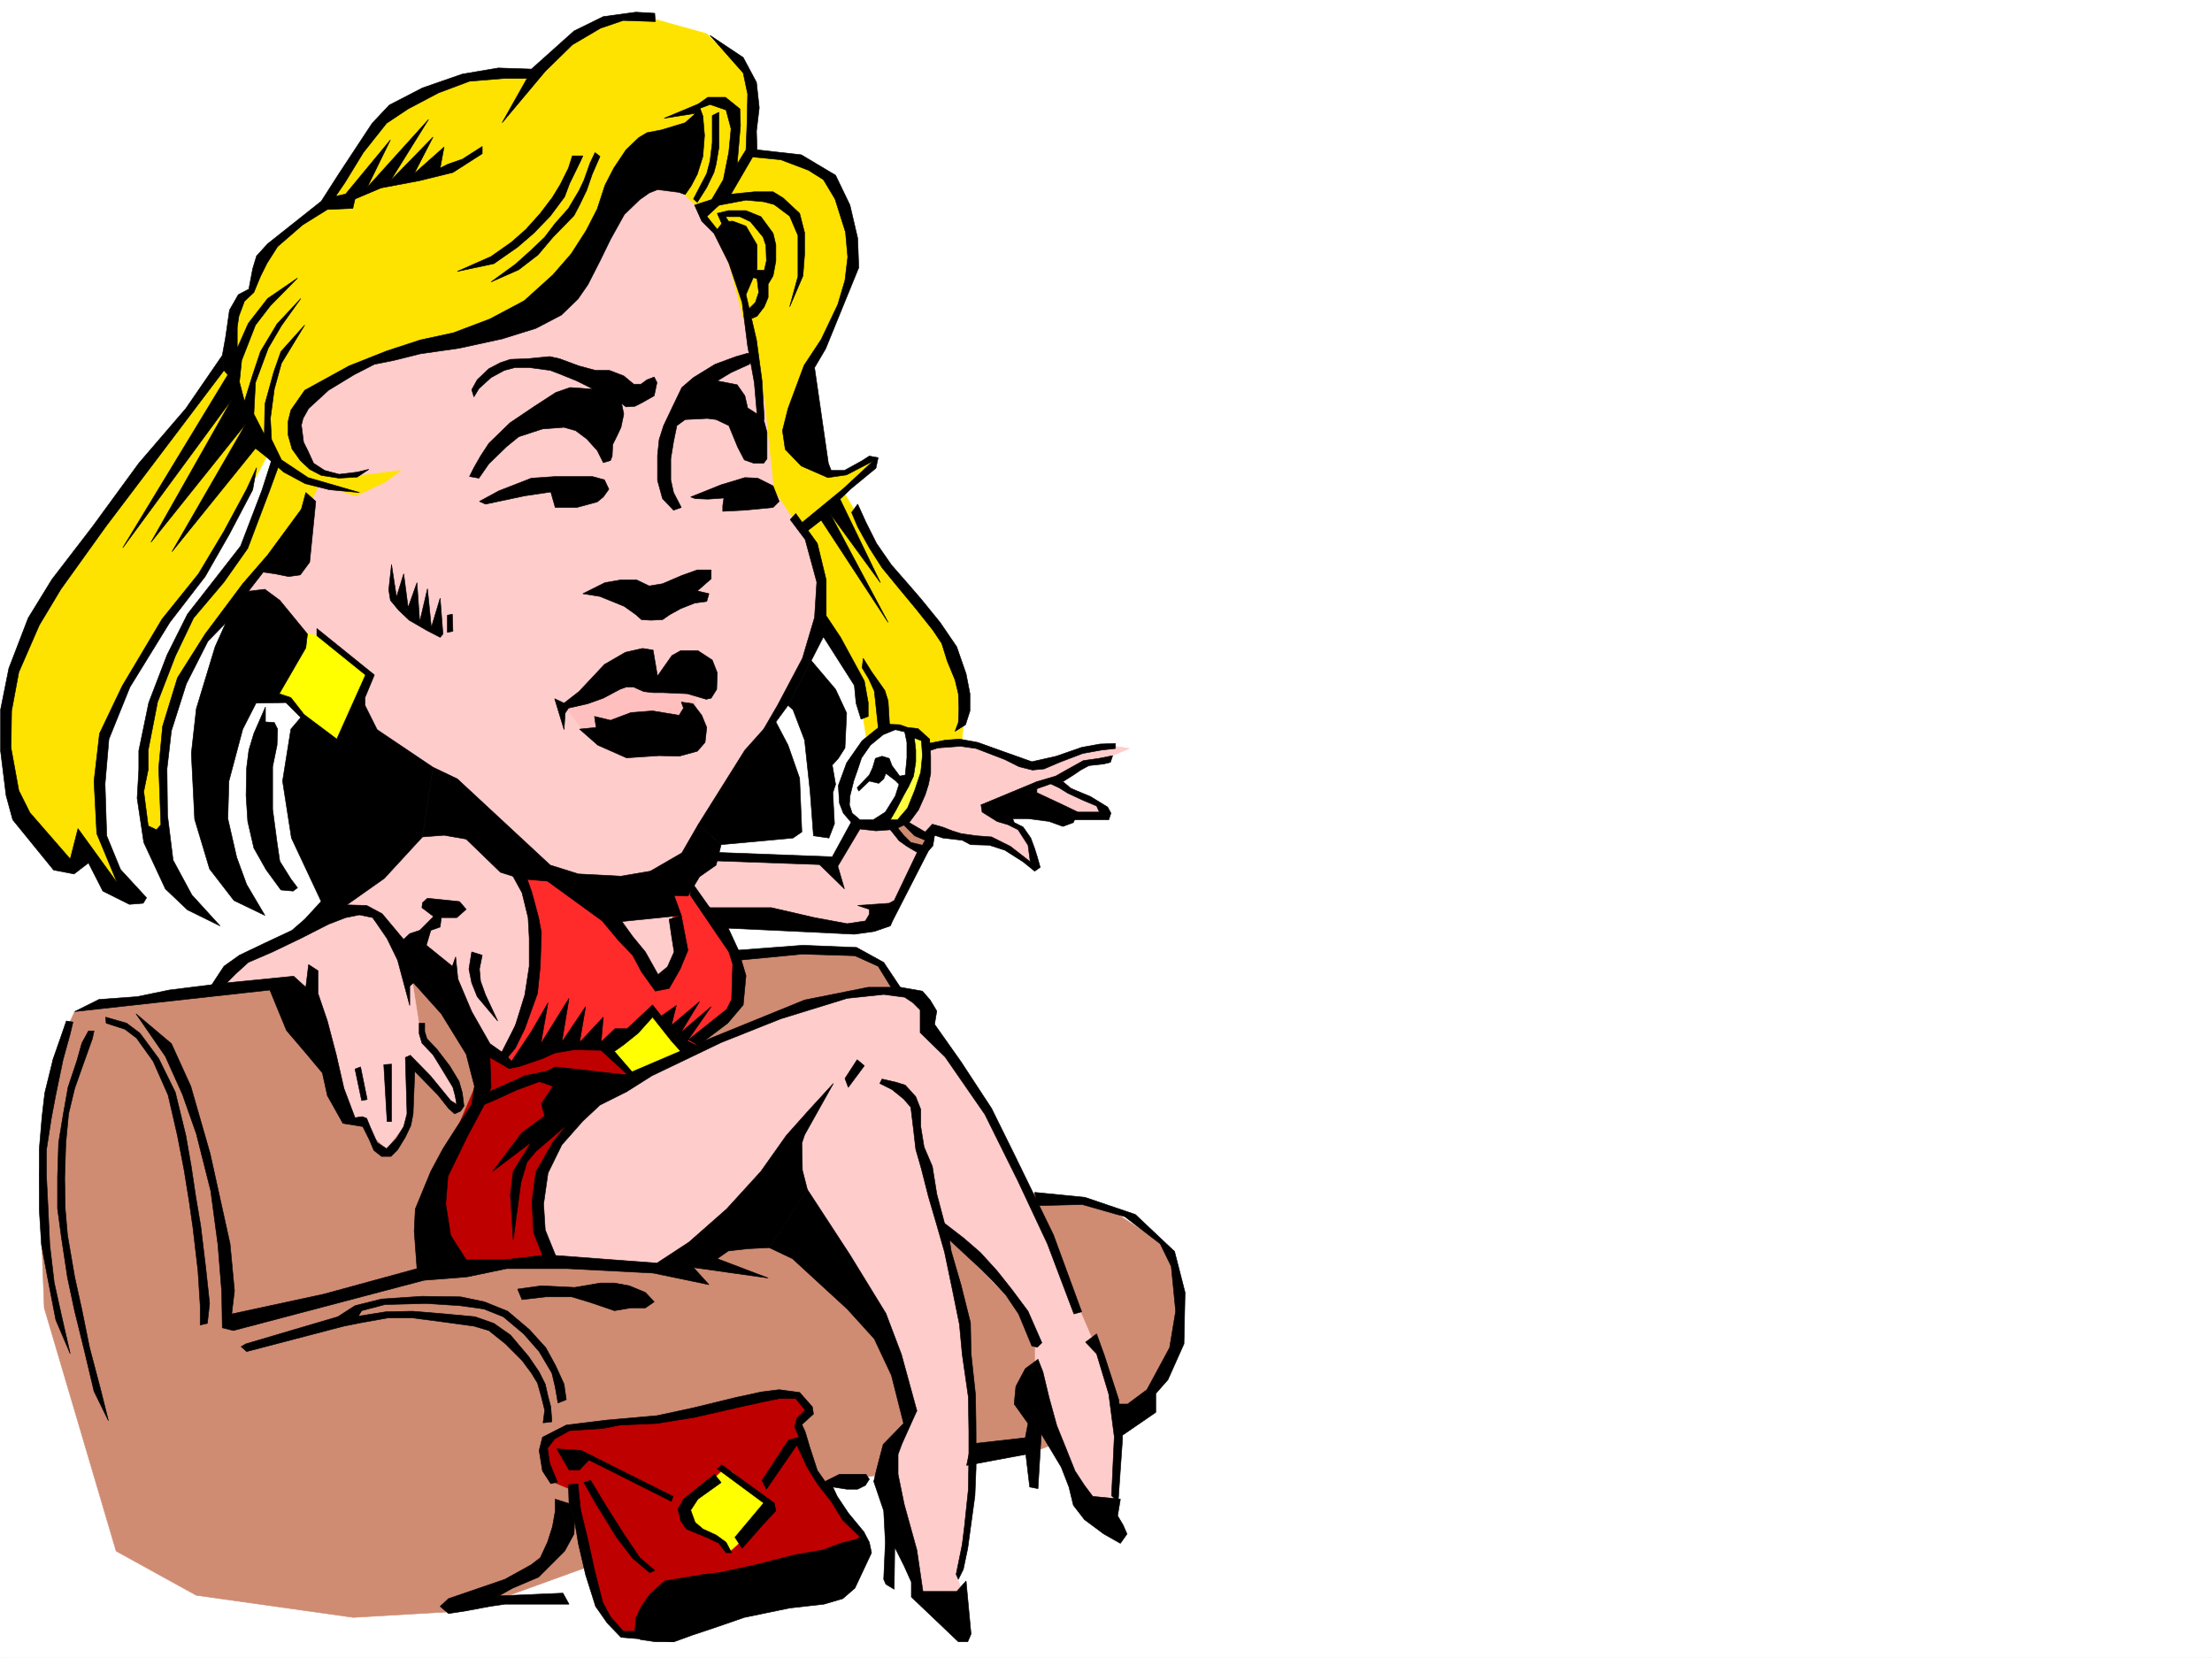 <svg xmlns="http://www.w3.org/2000/svg" width="2997.016" height="2246.297"><rect width="100%" height="100%" fill="#333333" stroke="none"/><defs><clipPath id="a"><path d="M0 0h2997v2244.137H0Zm0 0"/></clipPath></defs><path fill="#fff" d="M0 2246.297h2997.016V0H0Zm0 0"/><g clip-path="url(#a)" transform="translate(0 2.16)"><path fill="#fff" fill-rule="evenodd" stroke="#fff" stroke-linecap="square" stroke-linejoin="bevel" stroke-miterlimit="10" stroke-width=".743" d="M.742 2244.137h2995.531V-2.16H.743Zm0 0"/></g><path fill="#cf8c73" fill-rule="evenodd" stroke="#cf8c73" stroke-linecap="square" stroke-linejoin="bevel" stroke-miterlimit="10" stroke-width=".743" d="m101.152 1370.691 403.864-55.406 655.59-31.476 47.937 38.945 26.234 56.93 104.125 226.937 157.375 26.977 95.133 62.168 5.238 98.886-26.195 74.875-44.965 52.434-135.64 48.68-282.457 39.726-475.77 172.274-152.84 8.953-212.785-29.95-108.656-59.902-97.399-329.574-6.726-181.266 18.73-155.777Zm0 0"/><path fill="#fcc" fill-rule="evenodd" stroke="#fcc" stroke-linecap="square" stroke-linejoin="bevel" stroke-miterlimit="10" stroke-width=".743" d="m567.184 1124.281-137.121 125.082-121.368 65.922-23.968 22.442 112.37-2.227 70.423 177.516 24.007 13.488 32.22 29.95 23.222-29.95 7.468-35.23 3.754-46.41 44.965 42.655 12.746 21.743 5.985-44.184-50.207-51.691-15.715-100.371 61.426 58.418 38.941 80.152 288.48-63.652 23.97-142.325 108.66 2.227 93.644 9.738 41.21-24.71 53.958-101.114 71.16 3.754 58.457 32.219-6.023-37.457-39.688-23.97 100.41 4.497 47.938-10.48-58.453-41.211 35.226-21.7 54.703-23.226-39.726-6.02-83.91 30.73-106.391-37.456-73.43 16.46-98.882 143.067-185.844 4.496-324.41-48.68zm0 0"/><path fill="#ff2b2b" fill-rule="evenodd" stroke="#ff2b2b" stroke-linecap="square" stroke-linejoin="bevel" stroke-miterlimit="10" stroke-width=".743" d="m648.863 1491.274 3.754-69.637 29.207 5.238 38.203-87.621 3.754-86.137-16.5-81.64L756 1191.69l59.938 56.145 77.925 86.922 32.219-47.195-29.988-93.645 33.742 2.27 63.656 83.867 8.992 59.199-16.46 34.445-62.208 71.164-248.753 65.14zm0 0"/><path fill="#bf0000" fill-rule="evenodd" stroke="#bf0000" stroke-linecap="square" stroke-linejoin="bevel" stroke-miterlimit="10" stroke-width=".743" d="m771.715 1410.375-81.64 37.46-26.235-22.444-65.922 154.289 2.973 134.816 166.328-5.98 179.078-292.118zm0 0"/><path fill="#fcc" fill-rule="evenodd" stroke="#fcc" stroke-linecap="square" stroke-linejoin="bevel" stroke-miterlimit="10" stroke-width=".743" d="m812.184 1487.52 141.62-71.122 148.348-59.199 105.649-18.726 39.722 18.726 11.965 35.23 42.7 59.157 77.925 132.59 74.953 173.015 43.442 100.371 17.242 90.633-8.25 91.38-44.965-11.263-59.941-167.035v-55.406l-39.684-50.945-86.922-89.852 36.715 153.547 9.738 116.828-6.765 129.578-20.215 68.153 11.223 32.218-62.915-2.27-38.98-177.51 27.723-74.88-36.715-118.355-128.094-187.25-170.086 116.09-98.18-12.707-56.93 1.484-16.5-67.41 10.52-72.649zM683.313 298.84l-279.45 215.715-23.226 180.527-63.692 99.625 29.207 77.887L463.023 993.18l170.829 123.593 143.886 80.157 139.352 5.98 80.156-123.594 62.95-129.578 51.69-100.367V746.027l-89.148-385.015-107.914-134.817-149.09 8.993Zm0 0"/><path fill="#ffe300" fill-rule="evenodd" stroke="#ffe300" stroke-linecap="square" stroke-linejoin="bevel" stroke-miterlimit="10" stroke-width=".743" d="m720.027 100.371-68.191 3.008-74.172 16.46-63.695 40.43L435.3 280.896l-77.145 57.671-15.015 51.653-20.215 14.23-14.23 77.926-113.9 155.035-122.85 161.05-43.481 77.145L5.98 955.723l8.25 115.383 42.7 74.132 41.21 29.207 13.489-17.984 25.496 29.988 28.465 19.473v-6.02l-28.465-65.886 2.969-143.809 86.18-157.297 51.687-51.691 53.215-106.352 37.46-69.676 8.993 14.973-14.977 45.711-28.504 77.887-56.187 60.683-40.43 65.18-36.715 128.793-8.992 80.898 14.977 69.676 16.46-5.98-2.972-71.906 11.965-98.141 21.738-74.914 57.715-74.137 54.66-63.652 56.969-85.395 8.992-17.988 50.203 14.976 38.203-17.984 22.48-16.46-65.179 8.25-42.734-2.27-31.438-35.192-6.02-47.933 38.981-41.215 74.172-33.703 143.852-34.446 99.664-48.68 68.933-92.863 40.43-80.156 53.215 23.969 39.726 38.945 30.692 64.399 48.719 184.277 12.71 122.852 58.454 88.367 4.496 97.36 54.699 68.933 3.012 54.66 7.468 46.45 68.192 2.972 32.219-14.977h25.492l5.98-68.148-22.48-60.684-47.196-69.637-44.222-44.183-40.469-78.672-11.96-20.211 37.456-34.45v-11.26l-31.476 17.245-33.704 5.98-22.484-146.78 19.473-32.22 42.695-91.374v-59.942l-28.465-71.906-48.676-25.453-59.199-14.23 1.485-89.895-31.473-34.445-30.695-31.438-83.164-23.223-47.977 8.993-48.68 20.214L735 94.387Zm0 0"/><path fill="#cf8c73" fill-rule="evenodd" stroke="#cf8c73" stroke-linecap="square" stroke-linejoin="bevel" stroke-miterlimit="10" stroke-width=".743" d="m1210.027 1116.773 6.024 12.747 22.48 18.73 13.488 1.484 9.739-16.46-22.485-8.993-16.5-11.261zm0 0"/><path fill="#ffff3f" fill-rule="evenodd" stroke="#ffff3f" stroke-linecap="square" stroke-linejoin="bevel" stroke-miterlimit="10" stroke-width=".743" d="m1234.777 993.922-3.754 47.937-33.703 74.172 14.977.742 18.726-16.46 22.485-51.688v-53.922zm0 0"/><path fill="#fff" fill-rule="evenodd" stroke="#fff" stroke-linecap="square" stroke-linejoin="bevel" stroke-miterlimit="10" stroke-width=".743" d="m1199.55 987.941-31.476 23.223-20.957 44.184-1.527 42.699 17.988 18.726 39.723-10.476 29.21-56.93V993.18l-9.738-5.985zm0 0"/><path fill="#ff0" fill-rule="evenodd" stroke="#ff0" stroke-linecap="square" stroke-linejoin="bevel" stroke-miterlimit="10" stroke-width=".743" d="m884.129 1369.945-60.684 54.664 33.703 36.715 75.66-38.945-41.953-44.184zm0 0"/><path fill="#bf0000" fill-rule="evenodd" stroke="#bf0000" stroke-linecap="square" stroke-linejoin="bevel" stroke-miterlimit="10" stroke-width=".743" d="m909.582 1922.703-45.707 1.524-64.437 5.984-34.446 6.727-25.492 14.23v28.465l9.734 28.465 25.493 10.48 9.738 47.191 17.984 86.137 26.235 47.196 14.234 17.984 59.941-19.469 264.473-104.867 3.754-11.262-42.7-50.906-40.468-64.438-5.238-38.945 14.23-14.972v-6.727l-14.23-14.234-47.977.746-101.152 26.195zm0 0"/><path fill="#ff0" fill-rule="evenodd" stroke="#ff0" stroke-linecap="square" stroke-linejoin="bevel" stroke-miterlimit="10" stroke-width=".743" d="m980.043 1991.637-56.227 53.176 12.747 22.445L989.776 2101l20.957-18.73 32.22-44.965-51.692-42.696zM409.848 859.105l-43.48 86.88 24.007 1.527 38.941 41.172 26.98 22.48 44.224-97.36-68.192-55.44-3.012 3.011-21.738-5.984zm0 0"/><path fill="#ffbfbf" fill-rule="evenodd" stroke="#ffbfbf" stroke-linecap="square" stroke-linejoin="bevel" stroke-miterlimit="10" stroke-width=".743" d="m768.004 960.219 22.441 29.988 60.723 29.953 93.645-32.219-3.754-58.418-96.657-2.226-40.468 16.46-26.196 7.509zm0 0"/><path fill-rule="evenodd" stroke="#000" stroke-linecap="square" stroke-linejoin="bevel" stroke-miterlimit="10" stroke-width=".743" d="m639.129 528.047 7.469-13.492 15.757-14.973 15.715-8.21 13.492-4.497 22.481-.785 30.734-2.969 13.45 2.969 26.238 9.738 22.48 6.02h18.73l19.473 7.468 13.489 11.262h9.734l8.25-6.023 9.738-3.715 3.754 7.469-3.754 17.988-17.246 9.734-8.953 4.496-12.004.743-5.98-4.497 2.972 14.235-3.753 17.984-5.985 12.746-5.238 10.48-.742 15.72-2.27 5.98-9.734 3.012-8.25-16.5-14.235-15.72-14.972-11.222-15.719-4.496-29.25 2.23-32.215 10.516-16.46 13.453-23.97 23.223-13.492 19.473-12.746-2.227 5.985-12.004 8.992-15.719 11.261-17.242 28.465-27.683 32.22-21.742 29.948-19.47 19.512-6.726 31.434 2.23-22.48-11.222-23.97-9.738-11.964-4.496-27.723-3.754h-20.254l-14.23 3.754-17.989 9.738-16.46 14.973-6.762 11.222zm10.476 151.316 26.239-14.234 44.183-17.242 32.961-2.227h49.461l16.5 4.496 5.985 12.707-7.508 10.516-8.25 6.726-27.723 7.508h-29.207l-5.984-20.996-35.227 5.238-53.176 11.262zm363.399-200.738-15.758 4.496-28.465 10.477-29.207 17.988-15.758 13.488-10.48 21.7-14.23 29.953-5.985 18.726-2.266 21.742v33.703l6.762 24.711 14.977 15.72 10.48-3.716-10.48-20.254-3.754-17.203v-28.465l3.754-23.226 4.496-21.738 11.223-8.211 29.988-1.528 11.965 1.528 17.242 8.21 12.004 29.208 8.996 17.242 12.707 4.496h13.488l4.496-5.98v-35.973l-5.238-19.473-20.957-13.488-3.754-16.461-10.48-14.977-26.977-5.238 18.727-11.262 24.71-11.222 8.25-10.477zm0 0"/><path fill-rule="evenodd" stroke="#000" stroke-linecap="square" stroke-linejoin="bevel" stroke-miterlimit="10" stroke-width=".743" d="m935.82 673.379 41.211-16.5 32.219-9.734 17.242.742 20.957 10.48 8.25 20.996-8.25 8.25-38.199 3.715-29.992 1.524v-7.508l1.527-10.477-21.742 1.485-17.242-.743zM789.703 804.445l29.988-14.976 21.704-3.754h20.996l17.242 8.25 17.984-3.012 26.2-11.223 20.996-7.503h18.73v12.003l-18.73 16.461 15.718 3.754-2.972 10.477-16.5 2.27-18.73 7.468-14.974 8.25-9.738 6.723-15.754.742-12.75-.742-7.465-6.723-15.757-11.262-12.707-5.242-20.254-8.21zM764.25 952.75l20.215-15.719 34.484-36.715 28.465-16.5 23.227-5.238 14.23 2.266 5.984 35.191 19.473-27.722 12-6.727h23.227l19.472 12.75 6.766 17.203-.746 22.48-7.504 11.965-6.727 1.528-25.492-7.508-33.707-1.488h-12.746l-12.746-1.485-13.488-6.02h-10.48l-8.25 3.009-22.481 11.964-20.957 7.508-26.239 5.985-4.496 6.761-1.484 22.446-12.746-41.918zM530.469 764.758l-3.754 34.445 2.27 14.234 11.222 13.489 14.23 13.449 23.227 13.492 18.727 9.735 3.754-4.497-3.754-48.68-11.965 39.688-5.239-52.433-10.515 44.965-3.715-53.176-12.004 33.703-5.984-45.707-9.735 31.476zm75.66 68.894v23.223l7.508-1.484-.746-23.227zm0 0"/><path fill-rule="evenodd" stroke="#000" stroke-linecap="square" stroke-linejoin="bevel" stroke-miterlimit="10" stroke-width=".743" d="m923.074 951.266 3.008 8.21-5.98 9.735-35.973-5.98-29.246 2.265-27.723 10.48-21.7-5.242 2.227 14.977-22.48 2.23 24.75 21.739 38.941 17.203 44.223-2.973 26.98.746 24.712-6.765 10.48-11.965 2.266-20.215-6.766-16.5-11.961-15.719zm5.239-687.614 8.25-11.965 8.25-15.757 7.507-23.97 2.227-28.464-2.227-26.195-6.023-16.5-46.45 19.469 42.696-6.723-14.23 12.746-32.22 9.734-19.472 3.754-11.223 6.727-17.242 16.46-16.5 24.75-11.965 23.188-10.515 32.219-14.977 29.207-20.215 31.473-24.75 28.465-38.945 35.19-46.45 24.712-49.46 18.73-44.965 9.735-45.668 14.976-50.95 20.215-59.94 32.961-18.766 26.977-3.715 14.976v18.73l5.238 18.727 11.223 15.719 12.746 12.004 15.719 8.21 24.008 3.755 24.71-1.485 15.72-10.48-15.72 3.754-24.71 2.972-19.512-5.238-14.977-9.738-7.468-16.461-6.02-12.004-2.973-23.227 2.23-8.992 7.509-13.449 26.976-24.75 34.45-20.957 27.722-14.234 26.234-5.239 35.934-8.992 52.473-7.508 58.453-12.707 45.668-14.234 34.488-17.984 22.48-21.7 13.493-19.472 16.46-32.219 14.231-29.207 18.73-33.707 20.997-20.254 12.746-8.953 11.222-4.496 29.247 3.715zm51.73 44.184-8.25-18.73 14.973-3.715h23.968l20.254 8.21 16.461 22.485 3.754 15.719v21.738l-3.754 20.215-6.722 11.222v17.985l-5.243 12.746-9.773 12.707-6.727 3.012-5.98-11.223 10.477-10.477 4.496-13.492-2.266-18.726-18.73-5.242 6.765-6.762 21.738.742 2.973-12.707-.742-20.996-3.754-11.223-17.203-20.957-14.274-6.765h-19.472l9.738 14.976zm0 0"/><path fill-rule="evenodd" stroke="#000" stroke-linecap="square" stroke-linejoin="bevel" stroke-miterlimit="10" stroke-width=".743" d="m775.469 211.219-5.239 16.5-11.222 22.441-10.516 17.246-16.46 21.7-19.473 21.738-19.512 17.207-27.723 19.508-45.707 20.214 49.461-10.476 32.219-22.484 21.742-18.727 22.48-23.227 19.473-26.195 6.723-17.988 15.015-30.73 2.973-6.727zm0 0"/><path fill-rule="evenodd" stroke="#000" stroke-linecap="square" stroke-linejoin="bevel" stroke-miterlimit="10" stroke-width=".743" d="m806.203 206.723-6.765 14.23-8.211 23.227-6.762 14.23-6.727 11.223-7.508 12.746-17.984 20.215-14.234 18.73-17.985 17.242-21.742 19.473-32.96 23.969 37.46-16.5 26.235-20.215 20.214-23.969 28.504-29.207 7.469-14.234 9.734-20.215 7.508-21.738 10.48-23.97zm158.824-50.168v36.675l-2.972 24.715-4.496 17.243-8.25 15.718-9.735 18.727 5.239 4.496 12.746-20.215 9.734-20.215 2.973-11.258 3.754-22.445V152.06zM359.64 957.988l-15.718 35.934-6.762 22.484-3.012 23.965-.742 37.461 2.266 35.188 8.25 35.972 16.46 29.207 12.005 16.461 8.25 11.262 16.46 1.484 5.985-4.496-8.992-11.965-14.977-23.964-3.754-25.497-5.98-44.925v-57.672l5.98-29.207.782-21.739-4.496-8.996-12.004-.742zm794.2-263.648 8.25 19.469 15.719 28.464 17.242 26.98 23.969 29.208 21.742 26.2 23.222 29.206 12.004 17.985 7.469 23.968 10.52 25.453 4.496 18.73.742 20.216-.742 18.726-4.496 12.004 14.23-8.992 5.984-18.727v-23.226l-5.242-26.941-12.746-36.715-22.48-32.961-26.2-32.219-18.765-21.7L1207.8 765.5l-20.215-29.207-14.274-28.465-11.222-24.71zm14.234 210.473 8.992 14.976 7.508 16.461 1.485 13.488 4.496 41.957 14.976-4.5-2.23-37.457-4.496-14.23-17.985-25.457-11.222-17.985zM101.152 1370.691l32.961-16.46 51.692-3.754 43.476-8.997 77.926-9.734 90.637-8.992 16.5 14.973 3.754-30.692 12.707 8.25v30.695l12.746 37.458 12.004 45.668 10.476 45.707 14.977 39.687-3.715 8.992-12.746-1.484-20.996-37.457-6.727-30.735-18.726-22.445-29.993-35.227-22.48-54.664zm799.438 771.481-20.215 17.984-11.262 16.461-7.465 15.758-1.488 17.95 7.469 11.257 20.254 2.973h25.453l24.71-8.993 26.981-8.953 43.48-15.015 61.427-12.707 46.449-5.239 25.492-7.507 16.46-14.235 22.485-47.933-3.011-14.235-7.47-14.23-8.25 9.734-23.222 5.98-23.969 8.997-38.984 6.761-52.434 13.493-48.718 10.476-20.215 2.23zm-148.344-110.848v16.461l-3.754 20.996-6.726 20.957-9.735 20.996-12.746 9.739-35.23 19.468-47.938 16.461-28.465 9.739-11.261 10.476 11.261 9.738 23.97-3.714 32.218-6.024 20.215-2.969h86.918l-8.25-14.976-86.88 3.715 18.731-10.48 35.188-14.973 15.015-14.977 20.215-20.215 12.746-23.226.742-17.985-7.507-23.226zm563.43-74.918 73.43-8.21 3.753-19.47-18.73-26.238 2.27-23.968 12.707-23.97 17.242-12.745 6.726 17.242 8.25 34.45 10.52 38.198 12.707 31.477 12.004 29.95 12.746 19.472 11.223 14.976 37.457 3.754-3.754 22.48 7.507 12.708 5.239 12.004-8.992 12.707-22.485-12.707-26.195-19.47-15.016-19.472-5.98-24.71-10.48-26.981-26.981-44.926-4.496 74.133-11.22-2.227-5.28-44.222-80.153 14.976zm-614.379-209.691 32.219-4.496 44.964 2.226 35.192-5.98h18.766l20.214 3.754 21.743 8.992 11.964 12.707-11.964 8.25h-19.512l-22.445 3.754-33-11.262-24.711-7.469H739.5l-32.219 3.754zm53.215 216.457 16.46 28.465h14.235l12.746-13.489 95.91 42.696-106.39-55.442zm0 0"/><path fill-rule="evenodd" stroke="#000" stroke-linecap="square" stroke-linejoin="bevel" stroke-miterlimit="10" stroke-width=".743" d="m439.055 1217.145-26.2 28.464-17.242 14.977-36.715 17.242-34.484 16.461-20.957 14.973-18.73 28.465 22.48-5.98L319.918 1319l16.5-14.977 32.96-14.23 38.981-18.73 36.715-18.727 23.227-8.957 18.73-3.754 17.985 3.754 30.695 36.676 12.746-5.239-30.734-36.714-20.957-11.223-26.98-.742-10.477-8.992zm965.808-158.043-75.699 31.476 30.734 18.727h32.961l28.465 3.714 18.73 6.766 14.231-5.238 6.024-14.235-20.254-9.734-35.192-16.5zm-434.597 95.874 157.379 5.981 26.195-47.938 16.5 1.528-35.227 59.156 8.992 30.695-33.703-32.922-168.601-6.023zm-154.328 92.86 22.484 26.98 18.726 19.473 11.965 22.48 18.77 26.2 18.73-3.715 14.973-26.238 10.48-25.454-8.992-47.19-16.46 5.237 3.714 25.454 3.008 18.73-8.992 20.215-12.746 10.515-17.203-30.73-17.247-20.957-20.996-29.211zM653.36 1294.29l-3.755 18.726 1.489 16.46 6.765 18.731 16.461 35.23-27.722-32.96-7.47-18.73-3.753-18.731 3.754-23.223zm41.214-107.84 12.707 23.187 8.25 33.742 1.524 27.684v38.199l-6.02 38.945-12.75 41.211-20.215 39.688 2.27 12.746 17.945-21.739 12.75-26.199 17.242-47.933 3.754-36.72 1.485-45.667-3.754-20.215-8.992-33.742-13.489-38.16zM89.89 1383.438l-6.726 19.468-11.219 32.219-11.261 45.672-3.754 32.219-3.715 44.18v81.64l2.973 47.937 8.992 47.938 10.48 53.918 19.508 45.707-12.004-52.43-9.734-44.183-5.98-50.95-2.27-48.68-2.23-44.925v-35.227l6.726-43.441 5.984-31.438 9.774-47.19 9.734-35.231 3.715-15.72zm0 0"/><path fill-rule="evenodd" stroke="#000" stroke-linecap="square" stroke-linejoin="bevel" stroke-miterlimit="10" stroke-width=".743" d="m119.879 1396.926-8.992 16.46-6.723 23.97-12.004 35.972-6.726 38.16-6.024 36.715-1.484 47.195v41.954l5.238 38.945 8.25 54.66 9.738 45.707 12.746 51.692 13.489 56.89 19.472 39.727-10.48-41.957-15.012-56.93-10.48-51.688-9.735-44.183-9.738-56.93-3.008-35.191-.742-41.211 1.484-47.938 3.754-39.683 8.25-34.45 12.746-35.972 11.223-31.434 2.266-10.48zm23.969-10.52 25.496 8.25 15.715 12.004 22.484 31.438 20.215 45.707 12.746 55.406 8.992 46.45 6.766 41.956 5.238 36.676 6.727 57.672 3.011 47.191v26.239l9.735-2.27 3.011-26.938-5.28-48.718-6.724-56.149-6.726-39.726-6.02-40.43-7.468-42.695-14.235-58.418-22.48-45.707-25.492-34.446-17.989-13.492-28.465-8.21zm337.16 128.094 9.734-1.484 6.024 2.226 5.238 12.746 8.992 20.215 12.75 8.25 13.488-14.23 9.735-15.72 4.496-17.241-2.266-76.403 6.766-3.011 27.719 28.465 26.941 32.96 8.25 5.239-2.23-11.961-3.008-11.223-14.977-24.75-12.004-19.473-14.976-15.718-3.754-12.746v-14.235h7.508v11.262l2.972 9.738 13.489 14.23 17.246 22.446 12.746 20.996 4.496 15.719 2.226 17.984-4.496 6.727-8.21 3.754-8.25-7.508-14.231-17.95-31.477-32.218-2.27 57.676-2.968 15.715-7.508 15.757-10.48 17.207-8.992 8.993H516.98l-10.48-8.25-5.98-14.235-8.993-17.945-26.98-4.496 2.973-8.992zm0 0"/><path fill-rule="evenodd" stroke="#000" stroke-linecap="square" stroke-linejoin="bevel" stroke-miterlimit="10" stroke-width=".743" d="m481.008 1448.578 8.992 42.695 7.508-1.484-8.992-44.184zm38.984-5.984 4.496 77.144h5.98v-77.886zm-14.976-199.215 19.472 28.426 14.23 29.246 16.462 61.39v-26.199l10.52-9.734-16.5-48.68zm245.742 205.981-39.723 8.21-19.473 8.993-32.218 14.234-3.012 15.715 15.758-6.723 27.722-12.746 32.22-11.965h25.452zm-417.352 371.488 124.375-36.715 23.227-14.977 35.972-8.992 54.7-3.715 52.433.742 32.219 6.727 31.477 12.746 29.246 24.711 22.445 24.71 13.488 24.712 11.262 24.715 2.969 20.996-11.219 4.496-3.754-21.742-4.496-18.727-17.246-29.207-20.957-23.969-27.723-23.226-26.234-10.477-32.219-4.5-45.707-2.968-56.187 1.484-31.477 8.25-4.496 7.469 37.457-5.985 35.973-.742 44.964 3.754 39.727 3.715 25.453 8.992 22.484 15.758 24.711 29.207 14.23 20.957 8.25 16.465 3.755 16.5 3.754 14.23 1.488 20.215-11.965 1.484 2.227-17.203-4.496-17.984-5.239-18.73-8.25-13.489-12.746-17.203-22.445-22.484-22.48-17.985-20.254-5.984-38.204-5.238-45.707-5.985h-32.218l-37.457 6.727-22.485 4.496-131.883 34.45-7.468-6.727zm412.856 189.519L735 1993.121l-4.496-27.719 4.496-17.988 32.219-16.46 54.703-6.727 68.191-6.02 48.719-10.48 58.414-14.23 34.484-7.47 23.97-3.011 27.722 3.753 17.242 19.473 1.488 9.735-15.718 14.234 4.496 9.734 5.98 20.215 10.48 32.219 10.477 14.977 19.512-9.735h35.933l4.497 6.723-5.239 8.25-10.48 5.238h-14.973l-18.73-2.969 5.984 12.707 14.973 22.48 20.996 25.458-2.266 9.734-26.199-25.453-15.758-25.453-18.726-23.969-13.489-21.742-14.234-30.691-41.211 59.898-5.984-11.96 35.972-54.704 14.235-3.754-5.985-14.23 2.973-11.223 11.262-11.223-12.746-15.719h-22.485l-21.738 4.458-30.695 6.765-62.207 14.235-50.946 8.25-50.207 2.226-22.48 4.496-45.711 3.012-20.211 11.223-9.738 12.746 3.011 20.215 2.973 7.468 7.504 17.985zm0 0"/><path fill-rule="evenodd" stroke="#000" stroke-linecap="square" stroke-linejoin="bevel" stroke-miterlimit="10" stroke-width=".743" d="m770.23 2011.852.743 25.453 7.507 23.226 5.239 31.477 9.738 41.914 13.488 42.695 15.72 22.485 18.73 19.472 71.94 5.98-53.175-14.23h-15.758l-17.242-19.472-10.476-19.473-11.223-44.184-8.992-41.21-9.739-39.688-3.753-35.93zm20.997-3.012 16.46 29.207 27.723 44.965 21.738 28.465 23.227 19.472 6.727-3.008-20.215-17.207-21.739-32.218-23.226-36.715-21.703-35.93zm176.813-11.219-41.958 33.703-7.504 13.488 3.75 15.72 7.508 11.222 12.707 5.277 17.988 7.469 13.489 6.723 9.738 12.75h7.504l-7.504-14.235-13.492-9.734-17.946-8.25-10.52-8.953-5.98-16.504 9.735-14.973 31.476-22.484zm0 0"/><path fill-rule="evenodd" stroke="#000" stroke-linecap="square" stroke-linejoin="bevel" stroke-miterlimit="10" stroke-width=".743" d="m971.793 1990.113 62.91 46.45-38.945 46.449 9.738 14.976 26.977-30.73 18.73-20.215-2.266-10.48-71.164-51.692zm-173.84-11.965 111.63 56.188 2.269-6.766-124.38-62.168zm363.395-910.796 16.46-17.243 4.497-9.738 3.754-12.746 8.992-2.969 9.738 2.969 3.754 9.777 10.476 14.192 7.508-1.485 2.23-23.226v-20.957l-2.972-14.23-12.746-3.012-15.719-1.489 2.23-5.98 19.47.742 10.52 3.754 8.991 11.223 2.23 19.472v15.715l-3.011 19.473-6.727 14.234h-9.734l-8.25-8.21-12.746-9.74-2.973 7.47-6.765 6.023-12.746-3.012-14.23 13.489zm0 0"/><path fill-rule="evenodd" stroke="#000" stroke-linecap="square" stroke-linejoin="bevel" stroke-miterlimit="10" stroke-width=".743" d="m1213.04 988.684-16.462 6.761-17.242 14.235-12.004 17.203-5.242 15.758-5.238 14.976-5.239 20.957-.742 12.004 3.711 11.223 10.52 8.992h17.984l16.465-10.48 13.488-21.739 5.98-18.73 12.004 5.984-6.722 12.004-9.778 18.727-8.21 14.234h9.738l13.488-15.719 9.734-23.968 8.25-24.75 2.23-22.446-1.487-23.222 11.222.742 1.489 23.226v23.223l-2.973 14.977-4.496 14.23-8.992 20.215-12.75 17.246-17.243 8.21-8.21 1.524-19.512 1.485-26.195-3.008-17.985-20.957-5.242-13.492-1.523-23.97 11.261-30.69 20.957-29.993 26.977-21.699zm0 0"/><path fill-rule="evenodd" stroke="#000" stroke-linecap="square" stroke-linejoin="bevel" stroke-miterlimit="10" stroke-width=".743" d="m1231.023 996.934 26.98 10.476 1.485-5.98-15.719-14.235-14.23-1.484zm.743 117.613 21.742 12.707 9.734-10.48 13.488 3.753 13.493 5.239 11.964 3.754 20.997 2.972 20.214 1.524 25.493 12.71 26.98 20.997-3.012-22.485-13.488-20.957-13.492-6.765-14.973-4.496-20.215-12.707-1.527-9.735 41.211 14.23 3.754 9.739 12.004 5.98 10.48 14.977 5.239 14.23 3.753 11.965 3.754 13.492-7.507 5.239-15.72-12.707-24.75-15.758-20.956-6.727-25.492-.742-11.223-5.98-26.234-3.012-11.223-3.754-2.27 14.23-5.98 6.766-12.746 3.715-16.5-9.734-10.48-7.47-11.966-14.976 5.239-8.25 12.75 15.719 9.734 9.734 15.719 3.754 3.754-6.722-14.235-6.024-17.984-17.945zm26.238-107.137 22.48-4.496 19.473-1.484 24.711 4.496 39.727 14.234 33.703 11.961 32.96-7.465 34.489-12.004 24.71-4.496 20.997-.746v6.766l-19.473 2.23-24.75 4.496-31.476 12.004-20.957 8.953-15.758 1.524-17.985-4.496-19.472-9.735-38.942-14.976-20.996-3.012-30.695 2.27-13.488 4.457zm146.859 51.692 25.453-7.508 17.243-9.735 20.214-11.222 21-3.012 18.727-3.715-3.012 8.996-8.992 2.227-20.215 2.27-11.222 5.98-9.774 6.726-14.23 8.993 10.515 8.992 26.942 11.222 23.222 14.235 4.5 8.25-2.972 8.992h-51.692l9.739-10.48h29.207l-3.754-8.25-17.988-7.508-20.958-9.735-12.004-7.468-11.218-5.239-25.496 8.992zm-243.515 376.769-16.5 25.453 4.496 12.004 21.742-29.246zm30.734 32.176 16.461 8.254 15.758 12.746 9.734 11.219 3.715 30.734 3.012 26.195 7.504 26.2 9.738 38.199 11.223 38.203 10.515 36.715 10.48 50.203 9.735 47.937 3.754 40.43 8.25 57.672.742 45.707v35.191l-.742 44.926-5.277 50.203-2.973 23.969-8.25 40.43 3.012 6.761 6.722-13.488 5.985-28.465 4.496-32.96 5.238-38.2 1.527-37.46v-53.919l-.742-45.707-6.023-56.148-.742-41.211-12.746-50.945-13.493-46.415-2.226-14.972 41.953 38.941 16.5 16.461 17.988 19.473 17.203 25.492 17.985 43.441 7.508 1.485 5.984-5.98-18.73-42.7-21.739-29.207-20.215-25.492-22.484-24.711-22.48-19.473-26.2-20.215-10.515-39.687-5.985-37.457-11.222-26.235-4.497-27.683v-23.227l-6.761-17.242-14.235-15.719-12.004-3.754-19.472-4.496zM887.102 17.984l-25.454-1.523-44.222 6.023-39.688 19.47-57.71 51.69-44.965-1.523-48.68 8.25-53.957 18.727-44.965 23.226-23.227 24.711-44.925 68.153-24.008 37.457-72.649 57.671-15.015 16.461-5.239 17.243-5.238 27.722-14.234 7.469-12.004 20.996-5.238 36.676 15.757-13.45 2.227-15.015 7.508-20.215 12.746-11.965 8.996-21.738 8.953-17.984 14.27-22.446 33.707-29.207 33.703-20.996 34.484-1.488 2.973-12.746 35.23-14.973 51.688-9.738 45.71-11.223 39.723-25.492v-9.734l-26.976 17.242-19.473 6.726-10.52 5.278 5.243-28.465-40.43 35.934 25.453-49.422-57.672 59.156 51.692-83.125-83.168 92.117 31.476-64.394-60.683 73.39-13.489 2.969 12.708-18.688 24.75-40.468 31.476-39.688 29.207-19.472 41.211-21.739 41.953-15.719 45.707-3.753h32.219l-33.703 59.941 58.414-69.676 36.715-35.933 38.203-22.485 30.73-10.476 43.48 1.484zm0 0"/><path fill-rule="evenodd" stroke="#000" stroke-linecap="square" stroke-linejoin="bevel" stroke-miterlimit="10" stroke-width=".743" d="m305.684 456.883-4.497 24.75 2.27 20.215 5.238 5.984-142.363 234.441 147.602-200.738-109.403 193.23 128.875-161.011-100.37 173.762 113.116-140.059 14.23 11.223 23.97 20.996 29.25 15.719 32.96 8.25 40.47 3.714-69.68-20.214-35.97-23.97-13.491-27.722-1.524-28.465 5.278-39.683 9.738-35.192 31.472-51.691-32.218 35.933-9.774 27.723-11.965 43.438-.742 41.214-14.234-27.722 2.23-42.7 17.243-46.449 17.988-30.695 26.195-36.715-32.219 34.489-22.441 37.417-10.52 31.477-11.222 35.934-6.762-26.2 3.008-29.207 18.73-47.937 20.215-26.234 36.715-37.418-40.43 27.68-26.234 33.706-14.977 33.703v-28.425zm0 0"/><path fill-rule="evenodd" stroke="#000" stroke-linecap="square" stroke-linejoin="bevel" stroke-miterlimit="10" stroke-width=".743" d="m301.188 481.633-49.422 71.906-63.696 74.133-62.949 86.137-54.703 71.164-32.219 52.433-26.195 68.149L.742 961.742v55.406l14.235-3.714.742-50.204 9.773-52.433 27.723-63.656 29.207-48.68 60.683-84.652 65.18-86.137 95.172-125.824zm66.702 142.285-12.745 39.727-29.208 76.363-34.484 44.222-37.46 47.934-27.72 55.406-24.714 64.438-13.489 65.14v25.493h12.746v-26.235l12.707-65.14 24.008-62.172 24.711-51.688 41.215-48.68 32.215-45.71 29.21-77.141 14.231-38.945zm0 0"/><path fill-rule="evenodd" stroke="#000" stroke-linecap="square" stroke-linejoin="bevel" stroke-miterlimit="10" stroke-width=".743" d="m347.637 633.656-13.489 29.207-30.691 56.93-34.488 57.672-49.422 61.426-53.957 90.632-30.735 64.399-7.468 64.437 3.715 71.16 27.722 66.669 4.496-17.989-18.726-45.707-2.23-70.379 5.238-60.683 28.464-70.418 53.957-87.625 47.938-62.168 32.96-57.672 31.477-59.902zm0 0"/><path fill-rule="evenodd" stroke="#000" stroke-linecap="square" stroke-linejoin="bevel" stroke-miterlimit="10" stroke-width=".743" d="m.742 1017.148 7.508 60.684 8.992 32.961 55.445 68.148 27.723 5.243 19.469-14.977 19.473 38.2 35.972 17.988 18.73-1.524 4.497-7.469-35.23-38.203-4.497 17.988-53.176-73.43-10.48 41.212-54.7-62.914-14.976-29.95-10.515-57.671zm187.328 25.492-2.265 38.946 8.992 59.898 29.246 62.914 29.95 28.465 44.222 21.739-38.238-41.954-25.454-47.195-7.507-60.644-.743-62.95 5.98-51.652 20.255-63.691 29.207-57.676 28.465-29.207 28.465-41.172-9.735-7.508-50.95 68.152-37.456 59.2-20.215 65.883-5.238 56.183 2.972 77.145-5.984 6.765-11.223-5.238-6.02-46.453 6.02-29.95zm0 0"/><path fill-rule="evenodd" stroke="#000" stroke-linecap="square" stroke-linejoin="bevel" stroke-miterlimit="10" stroke-width=".743" d="m414.344 667.36-5.985 22.48-45.707 62.172-33.742 38.941 9.735 7.508 17.988-23.227 15.754 2.23 18.73 3.755 15.719-2.23 12.746-17.243 8.25-82.383zm-86.922 134.816 31.476-3.715 20.215 14.976 37.457 45.668-2.226 18.73-35.973 62.169 15.719 5.238 20.996 26.98-4.496 3.008-23.227-23.222-40.468.742-17.985 35.191-18.73 70.418-1.485 50.946 12.004 52.394 13.45 36.715 24.75 41.957-41.954-20.215-32.96-42.699-20.255-67.406-4.496-89.149 6.762-60.683 25.457-83.871 22.48-50.203zm0 0"/><path fill-rule="evenodd" stroke="#000" stroke-linecap="square" stroke-linejoin="bevel" stroke-miterlimit="10" stroke-width=".743" d="m429.316 861.375 65.926 53.176-38.945 86.879-44.965-33.703-17.242 20.214-11.223 70.418 12.004 77.145 40.43 86.137 34.484 4.496 50.95-35.973 51.69-56.148 14.231-94.387-75.66-50.945-16.5-32.961v-10.48l12.75-30.692-77.93-62.914zm0 0"/><path fill-rule="evenodd" stroke="#000" stroke-linecap="square" stroke-linejoin="bevel" stroke-miterlimit="10" stroke-width=".743" d="m586.656 1039.629 32.961 15.719 125.903 116.87 38.199 11.966 57.676 3.011 39.722-6.765 42.7-24.711 22.48-38.946 30.734 27.723-6.765 27.723-22.442 15.719-15.758 26.195-18.73-.742 9.738 26.98-87.664 8.992-19.472-1.527-74.172-53.918-35.23-2.973-28.466-8.992-46.449-44.965-29.988-5.238-29.207 2.266zm0 0"/><path fill-rule="evenodd" stroke="#000" stroke-linecap="square" stroke-linejoin="bevel" stroke-miterlimit="10" stroke-width=".743" d="m946.297 1116.773 62.953-100.367 25.453-28.465 16.5-9.738 16.5 31.477 15.719 44.926 3.012 72.648-12.004 8.25-97.399 8.992zm0 0"/><path fill-rule="evenodd" stroke="#000" stroke-linecap="square" stroke-linejoin="bevel" stroke-miterlimit="10" stroke-width=".743" d="m1070.676 704.074 20.254 26.98 15.718 57.673-3.011 47.933-16.461 55.406-33.742 63.657-18.73 32.218 16.5-9.738 16.5-22.48 31.437-60.645 16.5-32.219 3.753-28.464v-48.68l-12.003-49.422-29.207-40.469zm48.719 130.321 19.472 29.207 32.219 59.199 5.238 29.207v18.726l-9.738 3.715-6.723-21.699-2.27-23.969-41.952-65.922zm0 0"/><path fill-rule="evenodd" stroke="#000" stroke-linecap="square" stroke-linejoin="bevel" stroke-miterlimit="10" stroke-width=".743" d="m1099.14 895.078 33 38.942 14.977 32.218-2.27 47.196-8.992 14.191-8.21 8.996 4.496 26.234-3.754 11.223 2.23 41.953-7.469 19.473-20.996-3.012-4.496-59.902-7.508-69.676-15.718-41.172-6.727-6.02zM1083.422 710.8l59.2-48.679h10.476l-14.977 14.23 54.703 113.118-68.191-93.645 78.668 147.563-90.672-138.57-20.215 15.718zm59.199-48.679 40.465-37.46-35.969 18.73-25.496 3.754-35.969-15.72-21.703-22.48-3.754-25.457 7.508-29.949 21.7-58.453 23.226-35.191 22.484-47.196 9.735-32.96 3.754-31.434-3.012-33.707-14.23-44.965-15.72-26.195-20.214-12.747-37.496-14.234-38.203-3.754-29.207 50.207-39.727 36.715-9.734-21.742 23.226-7.508 15.758-26.937 7.465-37.458 3.012-31.476-6.762-25.453-21.703-7.469-15.758 5.98v-6.761l12.746-8.957h23.969l19.472 15.719.782 22.445-4.496 52.433 11.964-19.472 1.528-38.203.742-37.418-6.023-28.465-44.926-50.946 44.926 29.95 17.988 33.703 3.754 34.45-3.754 31.476.742 25.453 59.941 6.765 46.489 27.72 19.472 40.429 10.477 44.926 1.488 39.726-14.976 36.676-29.95 73.43-15.015 25.453 18.73 129.578 3.75 9.738h17.989l23.226-12.75 10.477-6.723 12.004 2.227-3.012 14.234-33.703 27.723zm0 0"/><path fill-rule="evenodd" stroke="#000" stroke-linecap="square" stroke-linejoin="bevel" stroke-miterlimit="10" stroke-width=".743" d="m950.793 299.625 16.5 16.46 20.215 40.43 17.988 53.215 7.508 59.157 8.992 49.422 3.715 42.699 9.773 7.508-3.011-52.434-7.504-55.445-14.235-61.426 14.977-35.191v-32.215l-14.977-25.457-17.984-6.723-12.707.742-8.25 10.477-14.977-18.727zm0 0"/><path fill-rule="evenodd" stroke="#000" stroke-linecap="square" stroke-linejoin="bevel" stroke-miterlimit="10" stroke-width=".743" d="m977.031 264.395 44.965-4.497h25.453l13.488 8.25 22.485 20.957 6.726 26.235v29.21l-2.23 29.208-17.984 41.953 11.218-41.211v-55.406l-11.218-26.235-20.996-15.718-14.235-3.754-23.969-2.227-43.441 8.211zM184.316 1373.7l39.727 57.671 23.227 51.691 18.726 53.176 19.473 77.145 9.734 72.648 5.242 65.18.743 47.937 15.015 3.715 258.488-68.152-9.734-15.719-125.902 34.45-125.121 26.976 3.753-31.477-5.98-63.652-26.98-122.11-26.239-91.378-26.234-57.672zm0 0"/><path fill-rule="evenodd" stroke="#000" stroke-linecap="square" stroke-linejoin="bevel" stroke-miterlimit="10" stroke-width=".743" d="m558.934 1330.262 38.984 43.437 33.703 54.664 11.223 43.438-3.715 24.71-21.738 32.966-17.246 26.976-16.461 30.695-20.996 50.946-1.485 29.953 3.754 50.945 9.734 15.719 57.672-4.496 53.961-11.223-2.27-12.004h-52.433l-20.996-32.96-6.727-42.696 3.012-37.422 25.453-52.43 23.969-44.968 8.992-23.184-1.484-40.469 26.234 14.977-8.25-20.961-17.984-12.746-24.711-43.438-18.73-44.183-3.008-29.953-4.5 12.707-35.227-28.461 6.02-20.215 12.707-4.5 1.527-12.707h20.957l12.746-11.258-8.992-10.48-28.465-3.012-14.977-1.484-6.761 5.98-.746 6.766 15.718 11.964-18.726 18.731-13.492 4.496-10.477 9.734 20.996 51.692zm0 0"/><path fill-rule="evenodd" stroke="#000" stroke-linecap="square" stroke-linejoin="bevel" stroke-miterlimit="10" stroke-width=".743" d="m752.246 1445.605 98.922 11.223-2.27 22.48-35.968 17.989-23.227 21.7-28.465 32.218-18.73 38.2-5.98 41.917 2.226 35.227 15.758 38.945-18.727-3.012-12.746-32.18-2.27-41.953 5.239-40.468 23.226-40.43 19.512-23.969-42.738 36.715-11.965 14.234-8.25 27.68-10.477 77.93-3.754-61.43 3.754-31.473 24.711-39.687-52.433 39.687 39.687-52.433 30.73-22.446-4.495-16.5 15.718-23.968-28.464-9.735zm0 0"/><path fill-rule="evenodd" stroke="#000" stroke-linecap="square" stroke-linejoin="bevel" stroke-miterlimit="10" stroke-width=".743" d="m684.055 1706.988 56.968-6.726 149.09 11.222 43.438-28.464 50.988-44.926 46.45-50.945 34.449-48.68 30.73-34.45 32.96-35.972-38.98 69.68-3.714 11.218.742 36.715 6.726 26.2-51.691 78.667-29.207 1.485-26.238 3.011-14.973 10.48 68.934 26.196-101.153-14.23 20.957 23.222-75.66-15.714-116.125-5.985h-82.422zm0 0"/><path fill-rule="evenodd" stroke="#000" stroke-linecap="square" stroke-linejoin="bevel" stroke-miterlimit="10" stroke-width=".743" d="m1093.902 1611.86 57.711 88.402 48.68 79.375 20.996 55.445 20.957 76.398-17.945 17.247-16.5-65.18-23.227-49.426-36.715-40.465-74.171-68.152-31.477-14.977zm0 0"/><path fill-rule="evenodd" stroke="#000" stroke-linecap="square" stroke-linejoin="bevel" stroke-miterlimit="10" stroke-width=".743" d="m1224.3 1928.727-27.722 28.464-8.992 34.446-3.754 15.719 13.488 39.687 2.23 42.695-2.23 50.203 2.973 6.727 11.258 6.726.746-56.89 12.746 25.453 9.734 21.7v20.253l63.696 60.645h12.707l4.496-10.477-6.727-71.906-12.746 14.23h-45.707l-8.25-56.183-17.203-62.172-8.25-40.426v-26.98l5.238-14.235 20.215-44.925zm-537.234-497.356 5.98 6.727 26.981-40.43 22.48-38.941-9.734 55.402 38.2-61.426-9.735 59.2 32.219-47.938-8.25 48.68 32.219-34.45-2.973 33.707 18.73-17.988h16.462l34.484-32.219 11.965 14.977 20.254-14.23-6.766 26.976 38.242-32.219-25.496 41.957 41.215-35.191-32.219 46.41 13.489 6.766-22.485 7.468-12.746-14.234-25.453-32.18-19.473 21.703-19.508 15.72-12.71 8.991 28.464 32.961-9.734-.742-36.715-33.707-36.715-.742-26.234 4.496-16.504 7.469-30.691 10.52-14.235 2.972-5.238-2.973zm0 0"/><path fill-rule="evenodd" stroke="#000" stroke-linecap="square" stroke-linejoin="bevel" stroke-miterlimit="10" stroke-width=".743" d="m935.078 1212.648 52.43 77.145 5.242 16.5-1.488 47.938-6.723 13.449-51.73 41.21 13.488 7.508 39.726-29.992 20.957-24.71 3.754-39.684-10.476-35.192-14.235-30.734-25.492-27.719-21.699-30.695zm0 0"/><path fill-rule="evenodd" stroke="#000" stroke-linecap="square" stroke-linejoin="bevel" stroke-miterlimit="10" stroke-width=".743" d="M958.3 1229.89h86.923l58.414 13.489 44.222 8.21 24.711-3.753 5.239-8.953v-6.762l-15.72-5.242 42.7-3.008 6.762-3.715 32.219-67.41h14.234l-48.719 95.09-2.973 6.766-21.738 7.468-26.98 3.754-92.903-4.496-80.933-3.754zm40.47 57.673 89.148-6.762 72.688 3.008 36.714 20.214 22.48 33.704-12 .746-17.987-29.211-31.477-14.23-71.16-2.231-86.176 8.25zm0 0"/><path fill-rule="evenodd" stroke="#000" stroke-linecap="square" stroke-linejoin="bevel" stroke-miterlimit="10" stroke-width=".743" d="m842.176 1458.313 122.851-52.434 125.121-50.906 86.176-17.246h43.477l29.953 5.242 10.477 12.004 8.995 14.972-2.972 17.989 35.934 50.906 41.21 62.914 30.73 62.168 53.216 109.363 38.203 104.121-10.48 3.012-35.973-95.129-39.723-84.652-44.965-90.633-53.922-77.887-33.742-32.96v-30.696l-9.734-9.734-11.223-7.508-28.465-3.754-49.46 5.238-89.93 27.723-80.899 32.218-93.644 44.926-34.489 21.739zm628.609 360.308 14.977 15.715 16.5 54.664 7.469 57.672-3.715 80.156 8.992 7.508 5.98-86.14-5.238-51.688-19.473-59.942-10.515-29.207zm0 0"/><path fill-rule="evenodd" stroke="#000" stroke-linecap="square" stroke-linejoin="bevel" stroke-miterlimit="10" stroke-width=".743" d="m1401.852 1615.613 68.191 6.762 68.191 23.188 53.176 50.203 14.23 55.445-1.484 69.637-21.738 48.68-16.465 18.73v25.453l-50.203 34.484-6.02-45.707h17.985l26.238-19.472 30.73-56.93 8.211-49.422-5.98-60.684-14.977-30.69-47.937-36.716-57.71-16.46-60.685 1.484zm0 0"/></svg>

